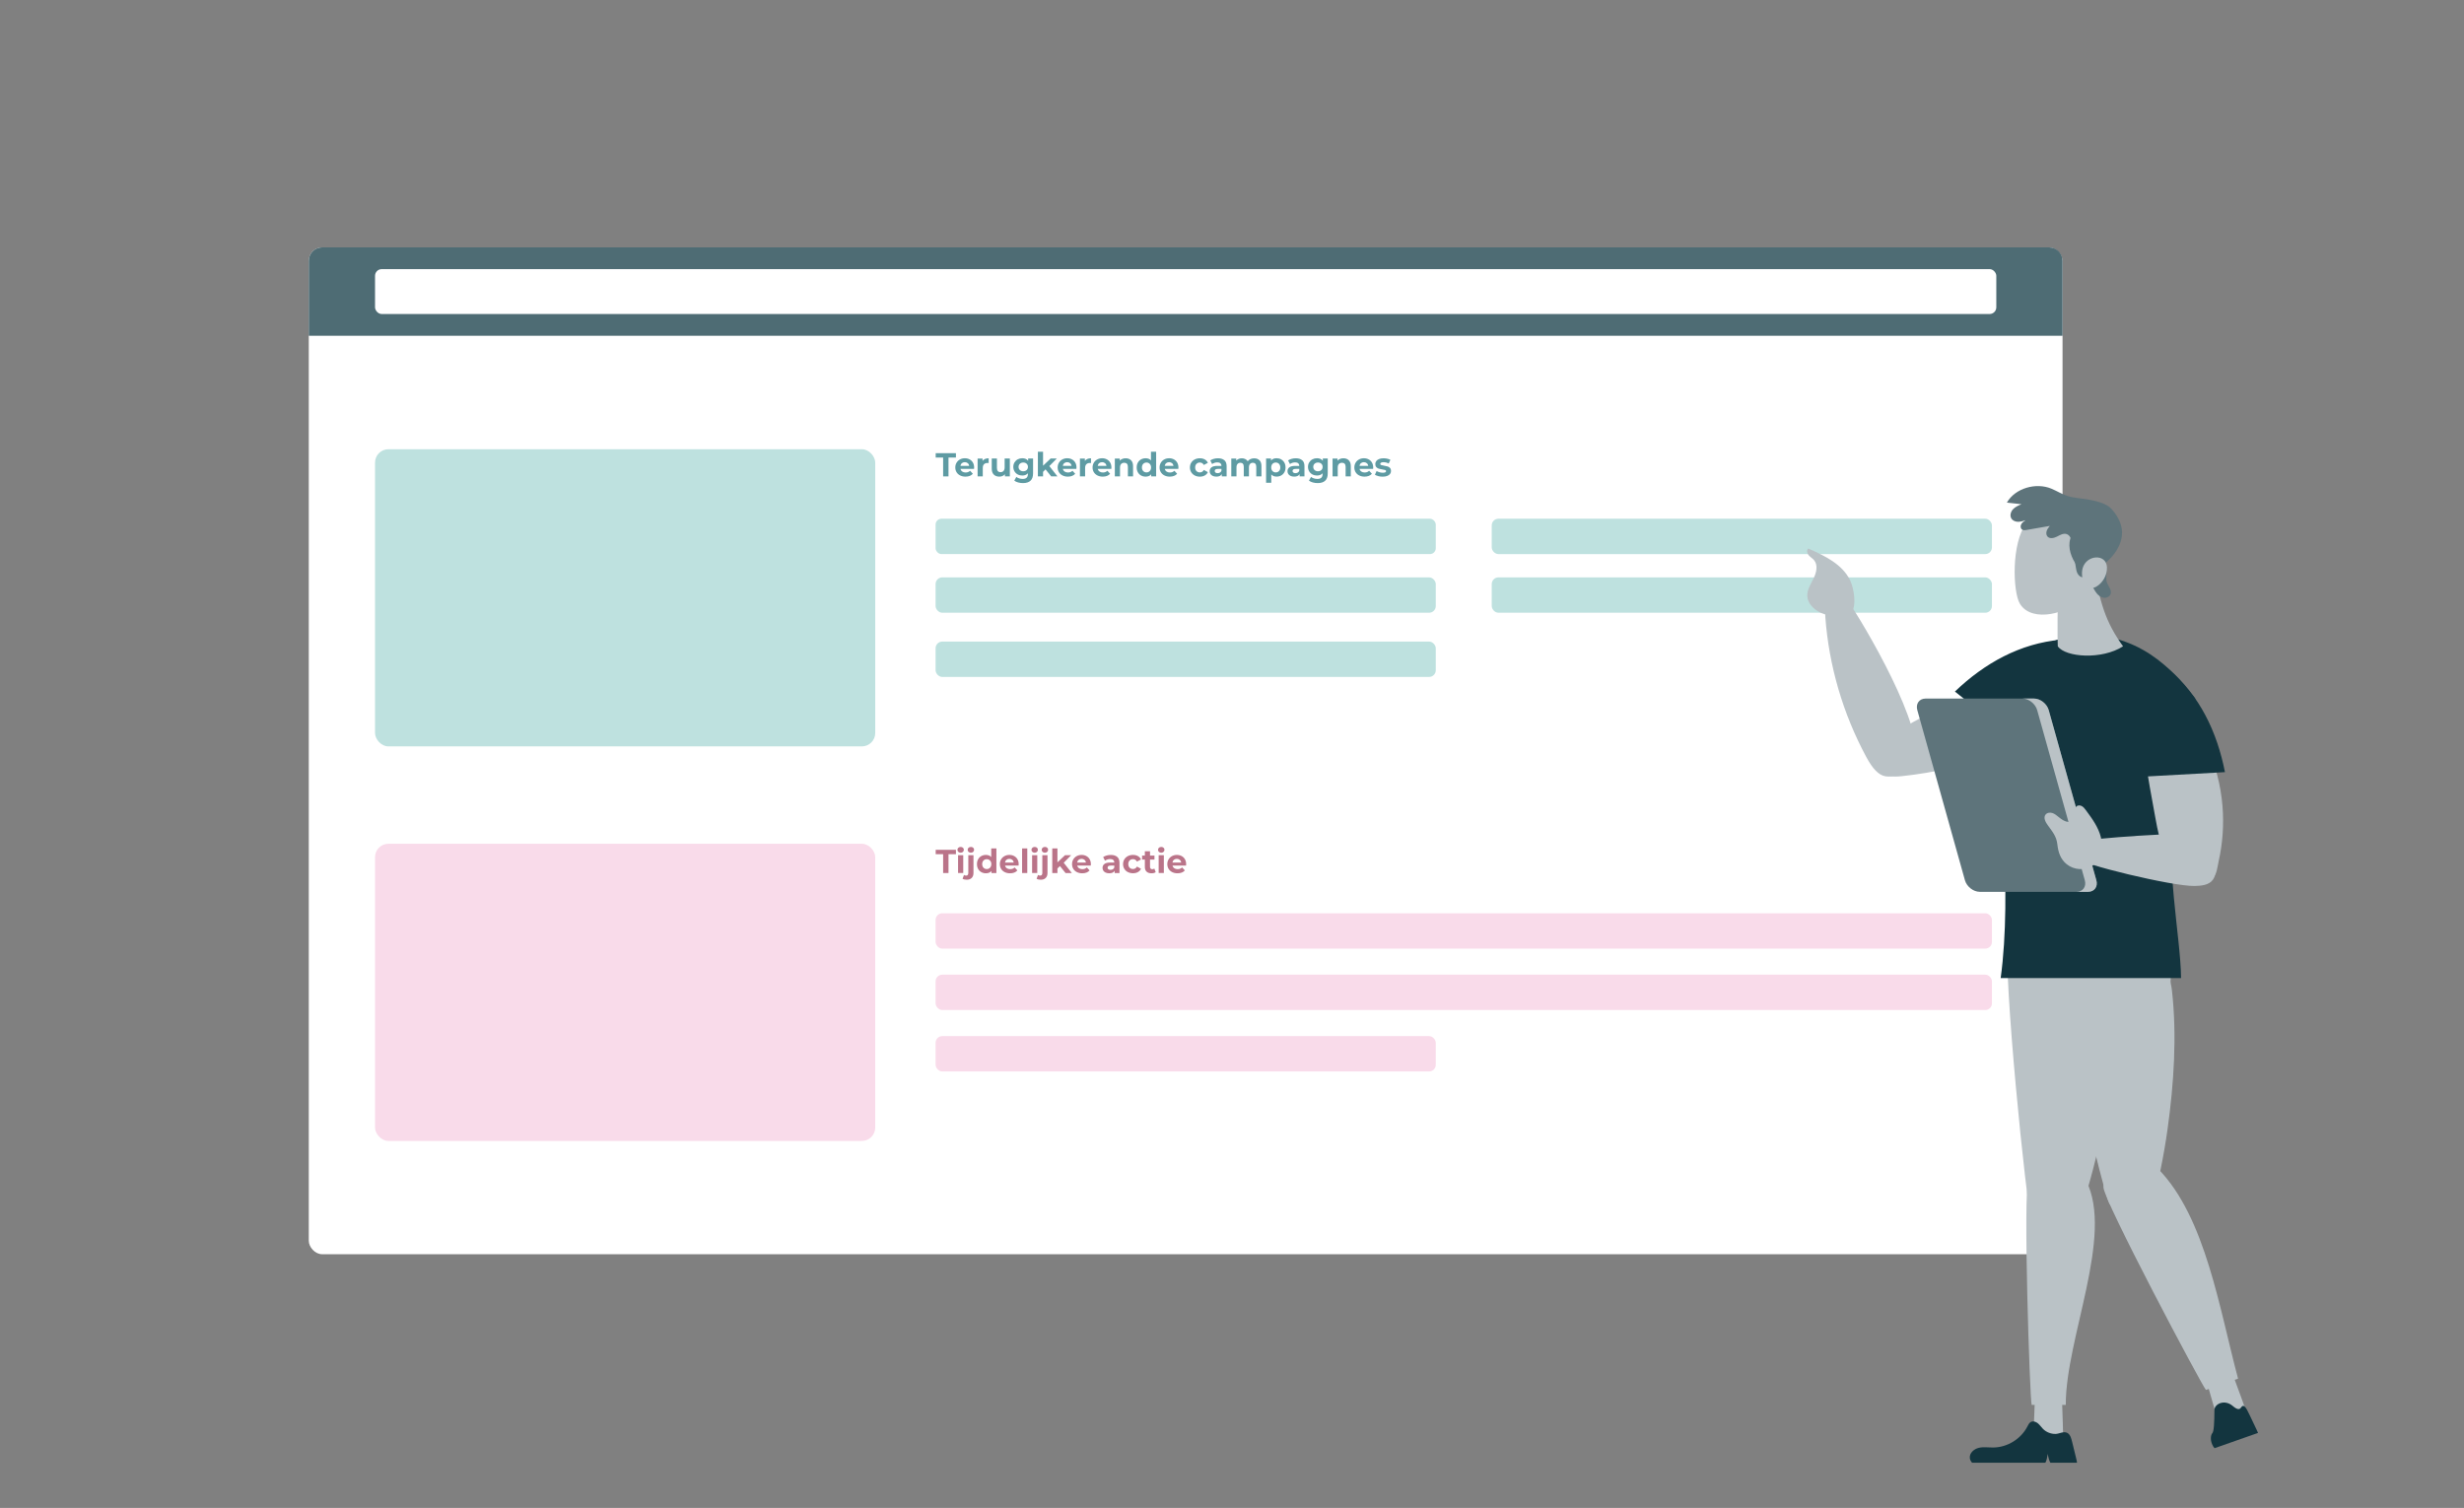 <?xml version="1.0" encoding="UTF-8"?><svg id="Ebene_1" xmlns="http://www.w3.org/2000/svg" viewBox="0 0 1043.19 638.4"><rect x="0" y="0" width="1043.19" height="638.4" fill="#808080" stroke="none"/><defs><style>.cls-1{fill:#13353f;}.cls-1,.cls-2,.cls-3,.cls-4,.cls-5,.cls-6,.cls-7,.cls-8,.cls-9,.cls-10,.cls-11,.cls-12,.cls-13{stroke-width:0px;}.cls-1,.cls-2,.cls-11,.cls-12{fill-rule:evenodd;}.cls-2,.cls-8{fill:#bac2c6;}.cls-3{fill:#4e6c74;}.cls-4{fill:#bee1df;}.cls-5{fill:#ba7489;}.cls-6{fill:#5e9ba3;}.cls-7{fill:#fff;}.cls-9,.cls-11{fill:#5e747b;}.cls-10{fill:#f39f85;}.cls-12{fill:#19888c;}.cls-13{fill:#f9dbea;}</style></defs><rect class="cls-7" x="130.73" y="104.73" width="742.49" height="426.26" rx="5.67" ry="5.67"/><path class="cls-3" d="m873.22,142.15H130.73v-31.75c0-3.13,2.54-5.67,5.67-5.67h731.15c3.13,0,5.67,2.54,5.67,5.67v31.75Z"/><rect class="cls-7" x="158.78" y="113.94" width="686.4" height="19" rx="2.83" ry="2.83"/><rect class="cls-4" x="396.1" y="219.61" width="211.77" height="14.97" rx="2.48" ry="2.48"/><rect class="cls-4" x="396.1" y="244.44" width="211.77" height="14.97" rx="2.83" ry="2.83"/><rect class="cls-4" x="396.1" y="271.62" width="211.77" height="14.97" rx="2.83" ry="2.83"/><rect class="cls-4" x="631.56" y="219.61" width="211.77" height="14.97" rx="2.83" ry="2.83"/><rect class="cls-4" x="631.56" y="244.44" width="211.77" height="14.97" rx="2.83" ry="2.83"/><rect class="cls-4" x="158.78" y="190.19" width="211.77" height="125.81" rx="5.67" ry="5.67"/><rect class="cls-13" x="396.1" y="386.64" width="447.23" height="14.97" rx="2.83" ry="2.83"/><rect class="cls-13" x="396.1" y="412.64" width="447.23" height="14.97" rx="2.83" ry="2.83"/><rect class="cls-13" x="396.1" y="438.65" width="211.77" height="14.97" rx="2.83" ry="2.83"/><rect class="cls-13" x="158.78" y="357.22" width="211.77" height="125.81" rx="5.67" ry="5.67"/><path class="cls-8" d="m844.98,319.58c-12.84,4.53-26.21,7.57-39.75,9.01-3.67.39-8.04.37-10.21-2.61-2.51-3.44-.81-8.76,2.33-11.64,8.6-7.89,25.66-15.5,40.5-21.34l7.13,26.59Z"/><path class="cls-8" d="m783.59,256.25c-1.47-2.24-3.45-4.74-6.12-4.59-3.94.23-4.96,5.56-4.68,9.5,1.51,20.67,7.47,41,17.3,59.25,5.44,10.1,10,10.73,18.9,3.53,9.8-7.93-16.22-53.75-25.4-67.69Z"/><path class="cls-8" d="m783.26,245.64c-3.3-6.81-10.77-10.37-17.69-13.42-.79.68-.52,2.01.15,2.81.66.8,1.62,1.32,2.29,2.11,1.76,2.09,1.03,5.28-.19,7.73-1.21,2.45-2.86,4.91-2.65,7.64.21,2.78,2.35,5.07,4.77,6.45,2.94,1.68,11.24,3.85,13.86.46,2.41-3.12,1.01-10.59-.53-13.78Z"/><path class="cls-1" d="m880.62,281.55c1.46-2.31,2.88-5.24,1.55-7.63-1.4-2.52-6.7-3.36-9.57-3.1-17.39,1.57-32.33,9.91-44.95,21.96l26.36,20.86c10.2-9.49,19.18-20.29,26.61-32.09Z"/><path class="cls-2" d="m881.25,511.6c-1.46,4.45-3.6,9.47-7.59,10.71-2.77.86-11.69-4.61-13.64-6.8-1.95-2.2-12.37-108.1-9.68-114.55,3.62-8.65,43.92,3.3,44.78,18.3,1.1,19.18-1.38,39.59-5.08,58.61-2.23,11.42-5.16,22.7-8.78,33.73Z"/><path class="cls-8" d="m951.31,598.37c-3.77,1.99-8.01,3.1-12.27,3.23-1.38-4.78-2.75-9.57-4.13-14.35-.17-.6-.35-1.24-.21-1.85.21-.9,1.03-1.51,1.84-1.96,3.05-1.71,7.93-3.63,9.47.4,1.84,4.82,3.53,9.7,5.3,14.54Z"/><path class="cls-8" d="m873.53,609.91c-4.21.62-8.58.27-12.66-1.02.19-4.97.39-9.94.58-14.91.02-.63.06-1.29.38-1.82.48-.78,1.45-1.08,2.36-1.24,3.44-.61,8.67-.8,8.87,3.52.23,5.15.31,10.32.47,15.48Z"/><path class="cls-2" d="m858.79,499.41c4.22-8.8,16.6-14.83,24.41.43,11.9,23.28-8.7,66.83-8.61,94.95h-14.44c-.8-2.72-3.7-90.5-1.36-95.38Z"/><path class="cls-2" d="m913.86,426.74c-3.52,2.77-8.16,3.19-12.52,3.19-35.89,0-51.69-8.54-51.69-28.16,0-17.69,37.22-14.2,53.99-8.74,3.62,1.18,8.89,2.32,11.36,5.69,3.58,4.89,7.41,21.29-1.13,28.02Z"/><path class="cls-10" d="m864.76,310.64c-1.17,16.5-4.4,33.4-13.68,47.09-2,2.95-4.91,6.01-8.45,5.64-2.07-.22-3.87-1.64-4.99-3.4-1.12-1.76-1.64-3.82-2.03-5.87-3.01-16.12,1.91-32.55,6.81-48.19,2.02-6.45,4.7-17.85,11.26-21.33,6.83-3.62,10.27,7.56,10.9,12.12.63,4.62.5,9.31.17,13.95Z"/><path class="cls-2" d="m910.81,511.6c-1.21,4.45-3.08,9.47-7,10.71-2.72.86-8.56-10.37-10.63-12.56-2.07-2.2-22.11-85.29-19.77-91.74,3.14-8.65,11.02-14.25,19.12-15.54,11.77-1.87,25.31,1.78,27.01,16.79,2.17,19.18.82,39.59-1.83,58.61-1.59,11.42-3.9,22.7-6.91,33.73Z"/><path class="cls-2" d="m890.54,502.59c.31-9.42,10.73-20.43,23.21-7.69,20.09,20.52,25.96,59.67,33.79,88.76l-13.62,4.78c-1.89-2.22-43.55-80.63-43.38-85.86Z"/><path class="cls-1" d="m921.13,347.18c4.9-15.71,10.91-35.12,8.2-51.54-6.65-8.12-20.25-26.97-47.22-26.97-18.92,0-33.08,19.1-36.36,23.95-3.66,5.41-2.33,13.12-1.42,19.37,1.94,13.33,7.71,65.72,2.7,102.09h76.38c-.15-17.34-7.21-51.06-2.28-66.89Z"/><path class="cls-8" d="m938.7,328.08c-3.78-14.43-11.86-27.71-22.93-37.7-1.99-1.8-4.7-3.6-7.17-2.55-1.35.57-2.25,1.91-2.65,3.32-.4,1.41-.36,2.9-.3,4.37.68,17.07,3.78,33.94,6.88,50.75.95,5.16,1.92,10.39,4.15,15.14,2.23,4.75,5.9,9.05,10.81,10.91,2.57.97,6.77,1.55,9.14-.3,1.91-1.49,2.22-5.28,2.7-7.43,1.71-7.65,2.25-15.56,1.61-23.36-.36-4.43-1.11-8.84-2.24-13.14Z"/><path class="cls-12" d="m942.99,333.51c.03.1.04.21.04.32-.01-.11-.03-.21-.04-.32Z"/><path class="cls-1" d="m905.17,287.2c.14-2.73.67-5.94,3.13-7.14,2.59-1.26,7.41,1.11,9.61,2.98,13.31,11.3,20.72,26.72,24.08,43.85l-33.56,1.86c-2.87-13.63-3.98-27.64-3.26-41.55Z"/><path class="cls-8" d="m872,246.74c2.23-9.85,9.68-12.16,14.02-9.79,2.78,18.43,5.61,26.63,12.83,36.68-8.98,5.76-24.32,4.69-27.64,0-.13-1.48-.37-21.8.79-26.89Z"/><path class="cls-8" d="m883.7,223.44c-4.92-9.66-18.75-11.05-25.8-1.9-6.45,8.38-5.73,29.14-2.73,34.06,5.25,8.61,21.35,3.44,24.49-1.52,4.6-7.26,8.17-22.52,4.04-30.65Z"/><path class="cls-11" d="m878.83,225.81c.69-.47,1.63-.42,2.4-.08s1.39.91,2.01,1.48c2.09,1.93,4.19,3.87,5.84,6.18,1.65,2.31,2.83,5.05,2.83,7.89,0,1.84-.48,3.75.16,5.48.57,1.55,2,2.98,1.57,4.57-.32,1.18-1.67,1.88-2.89,1.75s-2.28-.93-3.05-1.88-1.31-2.07-1.94-3.12c-2.07-3.5-5.1-6.35-7.25-9.81-2.16-3.45-3.36-7.98-1.41-11.55l1.73-.92Z"/><path class="cls-11" d="m849.64,212.78c2.06.23,4.13.46,6.19.69-1.3.54-2.64,1.12-3.6,2.15-.95,1.04-1.41,2.67-.68,3.88.57.94,1.72,1.39,2.81,1.41,1.09.02,2.16-.32,3.2-.66-.7.46-1.42.94-1.82,1.68s-.35,1.78.34,2.26c.55.38,1.28.28,1.93.17,3.28-.57,6.56-1.14,9.84-1.71-.52.65-1.06,1.31-1.33,2.1-.27.79-.24,1.73.3,2.37.94,1.12,2.75.72,4.06.05,1.3-.67,2.75-1.54,4.13-1.04,1.55.56,2.03,2.47,2.28,4.1.05.29.09.58.14.87.47,2.99.93,5.99,1.4,8.98.14.92.29,1.85.72,2.68.43.82,1.18,1.53,2.1,1.65,1.57.2,26.81-12.94,12.26-28.98-2.11-2.32-6.33-3.29-9.41-3.88-3.08-.59-6.28-.62-9.26-1.6-2.36-.78-4.49-2.12-6.78-3.08-6.42-2.68-15.27-.26-18.81,5.92Z"/><path class="cls-8" d="m892,241.33c-.28,2.47-1.57,4.81-3.51,6.37-5.53,4.46-8.4-3.76-6.41-8.09,2.36-5.16,10.69-4.99,9.92,1.72Z"/><path class="cls-1" d="m833.97,617.22c-.19-2.07,1.78-3.78,3.79-4.26,2.02-.48,4.13-.11,6.2-.14,5.92-.07,11.66-3.62,14.37-8.87.37-.72.73-1.52,1.44-1.92.94-.53,2.17-.14,3.01.55.84.69,1.43,1.63,2.19,2.39,1.37,1.37,3.33,2.14,5.26,2.11,1.62-.02,3.44-1.26,5-.44,1.38.72,1.75,2.63,2.1,3.99.6,2.34,1.15,4.7,1.72,7.04.13.52.25,1.06.29,1.6h-11.27c-.52-.74-.95-2.89-1.18-3.77-.04.91-.4,3.07-.98,3.77h-30.98c-.53-.57-.9-1.27-.97-2.05Z"/><path class="cls-1" d="m936.49,611.31c-.76-1.92-.51-3.82.16-4.57.68-.75.84-4.47.89-9.86.02-2.47,4.23-4.63,7.75-1.63,1.14.97,2.09,1.53,2.88,1.22.67-.26,1.01-1.69,1.93-1.15.81.48,1.59,2.23,2.19,3.46,1.02,2.12,2.03,4.27,3.05,6.4.22.47.46.97.65,1.47l-18.42,6.46c-.41-.46-.8-1.07-1.08-1.79Z"/><path class="cls-9" d="m884,377.57h-45.82c-2.71,0-5.52-2.2-6.28-4.91l-20.16-72.01c-.76-2.71.82-4.91,3.53-4.91h45.82c2.71,0,5.52,2.2,6.28,4.91l20.16,72.01c.76,2.71-.82,4.91-3.53,4.91Z"/><path class="cls-8" d="m887.54,372.66l-20.16-72.01c-.76-2.71-3.57-4.91-6.28-4.91h-4.89c2.71,0,5.52,2.2,6.28,4.91l20.16,72.01c.76,2.71-.82,4.91-3.53,4.91h4.89c2.71,0,4.29-2.2,3.53-4.91Z"/><path class="cls-8" d="m880.99,356.2c-2.24,1.46-2.61,4.78-1.46,7.19,1.15,2.41,40.13,11.86,49.52,11.7,2.86-.05,6.14-.32,7.82-2.63,1.5-2.06,1.07-4.94.27-7.36-1.35-4.07-3.71-8.65-7.04-11.47-2.3-1.94-47.67,1.63-49.11,2.56Z"/><path class="cls-8" d="m866.93,349.31c-.94-1.31-1.89-3.1-.93-4.4.64-.86,1.9-1.03,2.91-.71,1.02.32,1.85,1.04,2.68,1.71,1.12.91,2.34,1.81,3.77,2.01,1.43.2,3.09-.54,3.43-1.94.37-1.53-.83-3.46.3-4.56.59-.58,1.59-.54,2.31-.14s1.24,1.09,1.73,1.75c2.62,3.53,5.29,7.19,6.34,11.46,1.05,4.27.07,9.35-3.49,11.92-3.19,2.3-7.89,1.95-10.96-.5-2.62-2.09-3.63-5.09-3.97-8.3-.38-3.52-1.97-5.32-4.11-8.3Z"/><path class="cls-6" d="m399.3,193.71h-3.15v-1.85h8.57v1.85h-3.15v7.98h-2.27v-7.98Z"/><path class="cls-6" d="m412.37,198.52h-5.72c.1.47.35.84.73,1.11.38.27.86.41,1.43.41.39,0,.74-.06,1.05-.18.3-.12.59-.3.85-.55l1.17,1.26c-.71.81-1.75,1.22-3.12,1.22-.85,0-1.61-.17-2.26-.5-.66-.33-1.16-.79-1.52-1.38-.36-.59-.53-1.26-.53-2.01s.18-1.41.53-2c.35-.59.83-1.06,1.45-1.39.61-.33,1.3-.5,2.06-.5s1.41.16,2.01.48,1.07.77,1.41,1.37c.34.59.51,1.28.51,2.07,0,.03-.01.23-.04.59Zm-5.13-2.43c-.34.28-.54.67-.62,1.15h3.72c-.08-.48-.28-.86-.62-1.14-.34-.29-.75-.43-1.24-.43s-.91.14-1.25.42Z"/><path class="cls-6" d="m417.03,194.3c.44-.19.96-.28,1.54-.28v2.02c-.24-.02-.41-.03-.49-.03-.63,0-1.12.18-1.47.53-.36.35-.53.88-.53,1.58v3.57h-2.19v-7.55h2.09v1c.26-.37.62-.64,1.06-.83Z"/><path class="cls-6" d="m427.54,194.13v7.55h-2.08v-.9c-.29.33-.64.58-1.04.75-.4.17-.84.26-1.31.26-.99,0-1.78-.29-2.36-.86s-.87-1.42-.87-2.54v-4.27h2.19v3.95c0,1.22.51,1.83,1.53,1.83.52,0,.95-.17,1.26-.51.32-.34.48-.85.48-1.52v-3.74h2.19Z"/><path class="cls-6" d="m437.37,194.13v6.29c0,1.39-.36,2.42-1.08,3.09-.72.67-1.77,1.01-3.16,1.01-.73,0-1.42-.09-2.08-.27-.66-.18-1.2-.44-1.63-.77l.87-1.57c.32.26.72.47,1.21.62.49.15.97.23,1.46.23.76,0,1.32-.17,1.68-.51.36-.34.54-.86.54-1.55v-.32c-.57.63-1.37.94-2.39.94-.69,0-1.33-.15-1.9-.46-.58-.3-1.03-.73-1.37-1.29-.34-.55-.51-1.19-.51-1.91s.17-1.36.51-1.91c.34-.55.79-.98,1.37-1.29.58-.3,1.21-.46,1.9-.46,1.1,0,1.93.36,2.5,1.08v-.97h2.08Zm-2.72,4.88c.37-.34.55-.79.55-1.34s-.19-1-.55-1.34c-.37-.34-.85-.51-1.43-.51s-1.06.17-1.43.51-.56.79-.56,1.34.19,1,.56,1.34c.37.34.85.51,1.43.51s1.06-.17,1.43-.51Z"/><path class="cls-6" d="m442.65,198.72l-1.05,1.04v1.92h-2.19v-10.42h2.19v5.9l3.2-3.03h2.61l-3.15,3.2,3.43,4.35h-2.65l-2.39-2.96Z"/><path class="cls-6" d="m455.71,198.52h-5.72c.1.47.35.84.73,1.11.38.27.86.41,1.43.41.39,0,.74-.06,1.05-.18.3-.12.59-.3.85-.55l1.17,1.26c-.71.81-1.75,1.22-3.12,1.22-.85,0-1.61-.17-2.26-.5-.66-.33-1.16-.79-1.52-1.38-.36-.59-.53-1.26-.53-2.01s.18-1.41.53-2c.35-.59.83-1.06,1.45-1.39.61-.33,1.3-.5,2.06-.5s1.41.16,2.01.48,1.07.77,1.41,1.37c.34.59.51,1.28.51,2.07,0,.03-.01.23-.04.59Zm-5.13-2.43c-.34.28-.54.67-.62,1.15h3.72c-.08-.48-.28-.86-.62-1.14-.34-.29-.75-.43-1.24-.43s-.91.14-1.25.42Z"/><path class="cls-6" d="m460.36,194.3c.44-.19.96-.28,1.54-.28v2.02c-.24-.02-.41-.03-.49-.03-.63,0-1.12.18-1.47.53-.36.35-.53.88-.53,1.58v3.57h-2.19v-7.55h2.09v1c.26-.37.62-.64,1.06-.83Z"/><path class="cls-6" d="m470.49,198.52h-5.72c.1.47.35.84.73,1.11.38.27.86.41,1.43.41.39,0,.74-.06,1.05-.18.3-.12.59-.3.85-.55l1.17,1.26c-.71.81-1.75,1.22-3.12,1.22-.85,0-1.61-.17-2.26-.5-.66-.33-1.16-.79-1.52-1.38-.36-.59-.53-1.26-.53-2.01s.18-1.41.53-2c.35-.59.83-1.06,1.45-1.39.61-.33,1.3-.5,2.06-.5s1.41.16,2.01.48,1.07.77,1.41,1.37c.34.59.51,1.28.51,2.07,0,.03-.01.23-.04.59Zm-5.13-2.43c-.34.28-.54.67-.62,1.15h3.72c-.08-.48-.28-.86-.62-1.14-.34-.29-.75-.43-1.24-.43s-.91.14-1.25.42Z"/><path class="cls-6" d="m478.85,194.86c.58.56.86,1.4.86,2.5v4.33h-2.19v-3.99c0-.6-.13-1.05-.39-1.34s-.64-.44-1.14-.44c-.55,0-.99.17-1.32.51-.33.34-.49.85-.49,1.52v3.74h-2.19v-7.55h2.09v.88c.29-.32.65-.56,1.08-.74s.9-.26,1.42-.26c.94,0,1.69.28,2.27.84Z"/><path class="cls-6" d="m489.48,191.26v10.42h-2.09v-.87c-.54.66-1.33.98-2.36.98-.71,0-1.35-.16-1.93-.48-.58-.32-1.03-.77-1.36-1.36s-.49-1.27-.49-2.05.16-1.46.49-2.05.78-1.04,1.36-1.36c.58-.32,1.22-.48,1.93-.48.96,0,1.72.3,2.26.91v-3.67h2.19Zm-2.7,8.17c.36-.38.55-.89.55-1.52s-.18-1.14-.55-1.52c-.37-.38-.82-.57-1.38-.57s-1.02.19-1.39.57c-.36.38-.55.89-.55,1.52s.18,1.14.55,1.52c.37.38.83.57,1.39.57s1.01-.19,1.38-.57Z"/><path class="cls-6" d="m498.86,198.52h-5.72c.1.47.35.84.73,1.11.38.27.86.41,1.43.41.39,0,.74-.06,1.05-.18.3-.12.59-.3.85-.55l1.17,1.26c-.71.81-1.75,1.22-3.12,1.22-.85,0-1.61-.17-2.26-.5-.66-.33-1.16-.79-1.52-1.38-.36-.59-.53-1.26-.53-2.01s.18-1.41.53-2c.35-.59.83-1.06,1.45-1.39.61-.33,1.3-.5,2.06-.5s1.41.16,2.01.48,1.07.77,1.41,1.37c.34.59.51,1.28.51,2.07,0,.03-.01.23-.04.59Zm-5.13-2.43c-.34.28-.54.67-.62,1.15h3.72c-.08-.48-.28-.86-.62-1.14-.34-.29-.75-.43-1.24-.43s-.91.14-1.25.42Z"/><path class="cls-6" d="m505.82,201.3c-.64-.33-1.14-.79-1.5-1.38-.36-.59-.54-1.26-.54-2.01s.18-1.42.54-2.01c.36-.59.86-1.05,1.5-1.38.64-.33,1.36-.5,2.17-.5s1.49.17,2.09.5c.59.33,1.03.81,1.3,1.43l-1.7.91c-.39-.69-.96-1.04-1.7-1.04-.57,0-1.04.19-1.42.56-.37.37-.56.88-.56,1.53s.19,1.16.56,1.53.85.56,1.42.56c.75,0,1.32-.35,1.7-1.04l1.7.93c-.27.6-.7,1.07-1.3,1.4-.59.34-1.29.51-2.09.51s-1.53-.17-2.17-.5Z"/><path class="cls-6" d="m518.38,194.85c.63.56.94,1.4.94,2.52v4.31h-2.05v-.94c-.41.7-1.18,1.05-2.3,1.05-.58,0-1.08-.1-1.51-.29-.43-.2-.75-.47-.98-.81-.22-.35-.34-.74-.34-1.18,0-.7.26-1.25.79-1.66s1.35-.6,2.45-.6h1.74c0-.48-.15-.84-.44-1.1-.29-.26-.73-.39-1.31-.39-.4,0-.8.06-1.19.19s-.72.3-.99.51l-.79-1.53c.41-.29.91-.51,1.48-.67s1.17-.24,1.78-.24c1.17,0,2.07.28,2.7.84Zm-1.87,5.21c.29-.17.5-.43.62-.77v-.77h-1.5c-.9,0-1.35.29-1.35.88,0,.28.11.5.33.67.22.16.52.25.91.25s.71-.09,1-.26Z"/><path class="cls-6" d="m533.22,194.85c.56.56.84,1.39.84,2.51v4.33h-2.19v-3.99c0-.6-.12-1.05-.37-1.34s-.6-.44-1.06-.44c-.52,0-.92.17-1.22.5-.3.33-.45.83-.45,1.48v3.79h-2.19v-3.99c0-1.19-.48-1.78-1.43-1.78-.51,0-.91.17-1.21.5-.3.33-.45.83-.45,1.48v3.79h-2.19v-7.55h2.09v.87c.28-.32.62-.56,1.03-.73.41-.17.85-.25,1.34-.25.53,0,1.02.1,1.45.32.43.21.78.52,1.04.92.31-.39.7-.7,1.17-.91.47-.22.99-.32,1.55-.32.95,0,1.7.28,2.25.84Z"/><path class="cls-6" d="m542.41,194.5c.58.32,1.03.78,1.36,1.36.33.58.49,1.27.49,2.04s-.16,1.46-.49,2.04c-.33.59-.78,1.04-1.36,1.36-.58.32-1.21.48-1.92.48-.96,0-1.72-.3-2.27-.91v3.52h-2.19v-10.28h2.09v.87c.54-.66,1.33-.98,2.37-.98.7,0,1.34.16,1.92.48Zm-.91,4.93c.36-.38.54-.89.54-1.52s-.18-1.14-.54-1.52c-.36-.38-.82-.57-1.38-.57s-1.02.19-1.38.57c-.36.38-.54.89-.54,1.52s.18,1.14.54,1.52c.36.38.82.57,1.38.57s1.02-.19,1.38-.57Z"/><path class="cls-6" d="m551.33,194.85c.63.56.94,1.4.94,2.52v4.31h-2.05v-.94c-.41.7-1.18,1.05-2.3,1.05-.58,0-1.08-.1-1.51-.29-.43-.2-.75-.47-.98-.81-.22-.35-.34-.74-.34-1.18,0-.7.26-1.25.79-1.66s1.35-.6,2.45-.6h1.74c0-.48-.15-.84-.44-1.1s-.73-.39-1.31-.39c-.4,0-.8.06-1.19.19s-.72.3-.99.51l-.79-1.53c.41-.29.91-.51,1.48-.67s1.17-.24,1.78-.24c1.17,0,2.07.28,2.7.84Zm-1.87,5.21c.29-.17.5-.43.62-.77v-.77h-1.5c-.9,0-1.35.29-1.35.88,0,.28.11.5.33.67.22.16.52.25.91.25s.71-.09,1-.26Z"/><path class="cls-6" d="m562.13,194.13v6.29c0,1.39-.36,2.42-1.08,3.09-.72.67-1.77,1.01-3.16,1.01-.73,0-1.42-.09-2.08-.27-.66-.18-1.2-.44-1.63-.77l.87-1.57c.32.26.72.47,1.21.62.49.15.97.23,1.46.23.76,0,1.32-.17,1.68-.51.36-.34.54-.86.54-1.55v-.32c-.57.63-1.37.94-2.39.94-.69,0-1.33-.15-1.9-.46-.58-.3-1.03-.73-1.37-1.29-.34-.55-.51-1.19-.51-1.91s.17-1.36.51-1.91.79-.98,1.37-1.29c.58-.3,1.21-.46,1.9-.46,1.1,0,1.93.36,2.5,1.08v-.97h2.08Zm-2.72,4.88c.37-.34.55-.79.55-1.34s-.18-1-.55-1.34c-.37-.34-.84-.51-1.42-.51s-1.06.17-1.43.51c-.37.34-.56.79-.56,1.34s.19,1,.56,1.34c.38.34.85.51,1.43.51s1.06-.17,1.42-.51Z"/><path class="cls-6" d="m571.03,194.86c.58.56.86,1.4.86,2.5v4.33h-2.19v-3.99c0-.6-.13-1.05-.39-1.34s-.64-.44-1.14-.44c-.55,0-.99.17-1.32.51-.33.34-.49.85-.49,1.52v3.74h-2.19v-7.55h2.09v.88c.29-.32.65-.56,1.08-.74s.9-.26,1.42-.26c.94,0,1.69.28,2.27.84Z"/><path class="cls-6" d="m581.31,198.52h-5.71c.1.47.35.84.73,1.11.38.27.86.41,1.43.41.39,0,.74-.06,1.05-.18.3-.12.59-.3.85-.55l1.17,1.26c-.71.81-1.75,1.22-3.12,1.22-.85,0-1.61-.17-2.26-.5-.66-.33-1.16-.79-1.52-1.38-.36-.59-.53-1.26-.53-2.01s.18-1.41.53-2c.35-.59.83-1.06,1.45-1.39.61-.33,1.3-.5,2.06-.5s1.41.16,2.01.48c.6.32,1.07.77,1.41,1.37.34.59.51,1.28.51,2.07,0,.03-.01.23-.04.59Zm-5.12-2.43c-.34.28-.54.67-.62,1.15h3.72c-.07-.48-.28-.86-.62-1.14-.34-.29-.75-.43-1.24-.43s-.91.14-1.25.42Z"/><path class="cls-6" d="m583.52,201.56c-.6-.15-1.08-.35-1.43-.58l.73-1.57c.34.22.74.39,1.22.53s.95.2,1.4.2c.93,0,1.39-.23,1.39-.69,0-.21-.13-.37-.38-.46-.25-.09-.64-.17-1.17-.24-.62-.09-1.13-.2-1.53-.32-.4-.12-.75-.34-1.05-.65-.29-.31-.44-.75-.44-1.32,0-.48.14-.9.41-1.27.28-.37.68-.66,1.21-.86.53-.21,1.15-.31,1.88-.31.53,0,1.06.06,1.59.18.53.12.97.28,1.31.48l-.73,1.56c-.67-.37-1.39-.56-2.18-.56-.47,0-.82.07-1.05.2-.23.13-.35.3-.35.51,0,.23.13.4.38.49s.66.18,1.21.27c.62.1,1.12.21,1.52.33.39.12.73.33,1.03.64.29.31.43.74.43,1.29,0,.47-.14.88-.42,1.25s-.69.65-1.23.85c-.54.2-1.18.3-1.92.3-.63,0-1.24-.08-1.84-.23Z"/><path class="cls-5" d="m399.3,361.63h-3.15v-1.85h8.57v1.85h-3.15v7.98h-2.27v-7.98Z"/><path class="cls-5" d="m405.73,360.65c-.25-.23-.38-.52-.38-.87s.13-.64.38-.87c.25-.23.58-.35.98-.35s.73.11.98.34.38.5.38.84c0,.36-.13.67-.38.91s-.58.36-.98.36-.73-.12-.98-.35Zm-.11,1.4h2.19v7.55h-2.19v-7.55Z"/><path class="cls-5" d="m407.53,372.02l.59-1.59c.25.18.56.27.93.27.28,0,.5-.09.66-.27.16-.18.24-.46.24-.82v-7.55h2.19v7.54c0,.88-.25,1.58-.75,2.08-.5.51-1.2.77-2.1.77-.77,0-1.35-.14-1.76-.42Zm2.53-11.37c-.25-.23-.38-.52-.38-.87s.13-.64.38-.87c.25-.23.58-.35.98-.35s.73.11.98.34c.25.22.38.5.38.84,0,.36-.13.67-.38.91-.25.24-.58.36-.98.36s-.73-.12-.98-.35Z"/><path class="cls-5" d="m421.85,359.19v10.42h-2.09v-.87c-.54.66-1.33.98-2.36.98-.71,0-1.35-.16-1.93-.48-.58-.32-1.03-.77-1.36-1.36s-.49-1.27-.49-2.05.16-1.46.49-2.05.78-1.04,1.36-1.36c.58-.32,1.22-.48,1.93-.48.96,0,1.72.3,2.26.91v-3.67h2.19Zm-2.7,8.17c.36-.38.55-.89.55-1.52s-.18-1.14-.55-1.52c-.37-.38-.82-.57-1.38-.57s-1.02.19-1.39.57c-.36.38-.55.89-.55,1.52s.18,1.14.55,1.52c.37.38.83.57,1.39.57s1.01-.19,1.38-.57Z"/><path class="cls-5" d="m431.23,366.45h-5.72c.1.47.35.84.73,1.11.38.27.86.41,1.43.41.39,0,.74-.06,1.05-.18.3-.12.59-.3.85-.55l1.17,1.26c-.71.81-1.75,1.22-3.12,1.22-.85,0-1.61-.17-2.26-.5s-1.16-.79-1.52-1.38c-.36-.59-.53-1.26-.53-2.01s.18-1.41.53-2c.35-.59.83-1.06,1.45-1.39.61-.33,1.3-.5,2.06-.5s1.41.16,2.01.48,1.07.77,1.41,1.37c.34.59.51,1.29.51,2.07,0,.03-.01.22-.04.59Zm-5.13-2.43c-.34.28-.54.67-.62,1.15h3.72c-.08-.48-.28-.86-.62-1.14-.34-.29-.75-.43-1.24-.43s-.91.14-1.25.42Z"/><path class="cls-5" d="m432.73,359.19h2.19v10.42h-2.19v-10.42Z"/><path class="cls-5" d="m437.07,360.65c-.25-.23-.38-.52-.38-.87s.13-.64.38-.87c.25-.23.58-.35.98-.35s.73.11.98.34.38.5.38.84c0,.36-.13.67-.38.91s-.58.36-.98.36-.73-.12-.98-.35Zm-.11,1.4h2.19v7.55h-2.19v-7.55Z"/><path class="cls-5" d="m438.87,372.02l.59-1.59c.25.18.56.27.93.27.28,0,.5-.09.66-.27.16-.18.24-.46.24-.82v-7.55h2.19v7.54c0,.88-.25,1.58-.75,2.08-.5.51-1.2.77-2.1.77-.77,0-1.35-.14-1.76-.42Zm2.53-11.37c-.25-.23-.38-.52-.38-.87s.13-.64.38-.87c.25-.23.58-.35.98-.35s.73.11.98.34c.25.22.38.5.38.84,0,.36-.13.67-.38.91-.25.24-.58.36-.98.36s-.73-.12-.98-.35Z"/><path class="cls-5" d="m448.74,366.65l-1.05,1.04v1.92h-2.19v-10.42h2.19v5.9l3.2-3.03h2.61l-3.15,3.2,3.43,4.35h-2.65l-2.39-2.96Z"/><path class="cls-5" d="m461.8,366.45h-5.72c.1.47.35.84.73,1.11.38.27.86.41,1.43.41.39,0,.74-.06,1.05-.18.3-.12.59-.3.85-.55l1.17,1.26c-.71.81-1.75,1.22-3.12,1.22-.85,0-1.61-.17-2.26-.5s-1.16-.79-1.52-1.38c-.36-.59-.53-1.26-.53-2.01s.18-1.41.53-2c.35-.59.83-1.06,1.45-1.39.61-.33,1.3-.5,2.06-.5s1.41.16,2.01.48,1.07.77,1.41,1.37c.34.59.51,1.29.51,2.07,0,.03-.01.22-.04.59Zm-5.13-2.43c-.34.28-.54.67-.62,1.15h3.72c-.08-.48-.28-.86-.62-1.14-.34-.29-.75-.43-1.24-.43s-.91.14-1.25.42Z"/><path class="cls-5" d="m473.02,362.78c.63.56.94,1.4.94,2.52v4.31h-2.05v-.94c-.41.7-1.18,1.05-2.3,1.05-.58,0-1.08-.1-1.51-.29-.43-.2-.75-.47-.98-.81-.22-.35-.34-.74-.34-1.18,0-.7.26-1.25.79-1.66s1.35-.6,2.45-.6h1.74c0-.48-.15-.84-.44-1.1-.29-.26-.73-.39-1.31-.39-.4,0-.8.06-1.19.19-.39.13-.72.3-.99.51l-.79-1.53c.41-.29.91-.51,1.48-.67s1.17-.24,1.78-.24c1.17,0,2.07.28,2.7.84Zm-1.87,5.21c.29-.17.5-.43.62-.76v-.77h-1.5c-.9,0-1.35.29-1.35.88,0,.28.11.5.33.67s.52.25.91.25.71-.09,1-.26Z"/><path class="cls-5" d="m477.51,369.22c-.64-.33-1.14-.79-1.5-1.38-.36-.59-.54-1.26-.54-2.01s.18-1.42.54-2.01.86-1.05,1.5-1.38c.64-.33,1.36-.5,2.17-.5s1.49.17,2.09.5c.59.33,1.03.81,1.3,1.42l-1.7.91c-.39-.69-.96-1.04-1.7-1.04-.57,0-1.04.19-1.42.56s-.56.88-.56,1.53.19,1.16.56,1.53c.37.37.85.56,1.42.56.75,0,1.32-.35,1.7-1.04l1.7.93c-.27.6-.7,1.07-1.3,1.4-.59.34-1.29.5-2.09.5s-1.53-.17-2.17-.5Z"/><path class="cls-5" d="m489.31,369.24c-.22.16-.48.28-.79.36-.31.08-.64.12-.99.12-.9,0-1.59-.23-2.09-.69-.49-.46-.74-1.13-.74-2.02v-3.1h-1.17v-1.68h1.17v-1.84h2.19v1.84h1.88v1.68h-1.88v3.08c0,.32.08.56.25.74.16.17.4.26.69.26.35,0,.64-.09.88-.28l.59,1.54Z"/><path class="cls-5" d="m490.66,360.65c-.25-.23-.38-.52-.38-.87s.13-.64.38-.87c.25-.23.58-.35.98-.35s.73.11.98.34.38.5.38.84c0,.36-.13.67-.38.91s-.58.36-.98.36-.73-.12-.98-.35Zm-.11,1.4h2.19v7.55h-2.19v-7.55Z"/><path class="cls-5" d="m502.13,366.45h-5.72c.1.47.35.84.73,1.11.38.27.86.41,1.43.41.39,0,.74-.06,1.05-.18.3-.12.59-.3.85-.55l1.17,1.26c-.71.81-1.75,1.22-3.12,1.22-.85,0-1.61-.17-2.26-.5s-1.16-.79-1.52-1.38c-.36-.59-.53-1.26-.53-2.01s.18-1.41.53-2c.35-.59.83-1.06,1.45-1.39.61-.33,1.3-.5,2.06-.5s1.41.16,2.01.48,1.07.77,1.41,1.37c.34.59.51,1.29.51,2.07,0,.03-.01.22-.04.59Zm-5.13-2.43c-.34.28-.54.67-.62,1.15h3.72c-.08-.48-.28-.86-.62-1.14-.34-.29-.75-.43-1.24-.43s-.91.14-1.25.42Z"/></svg>